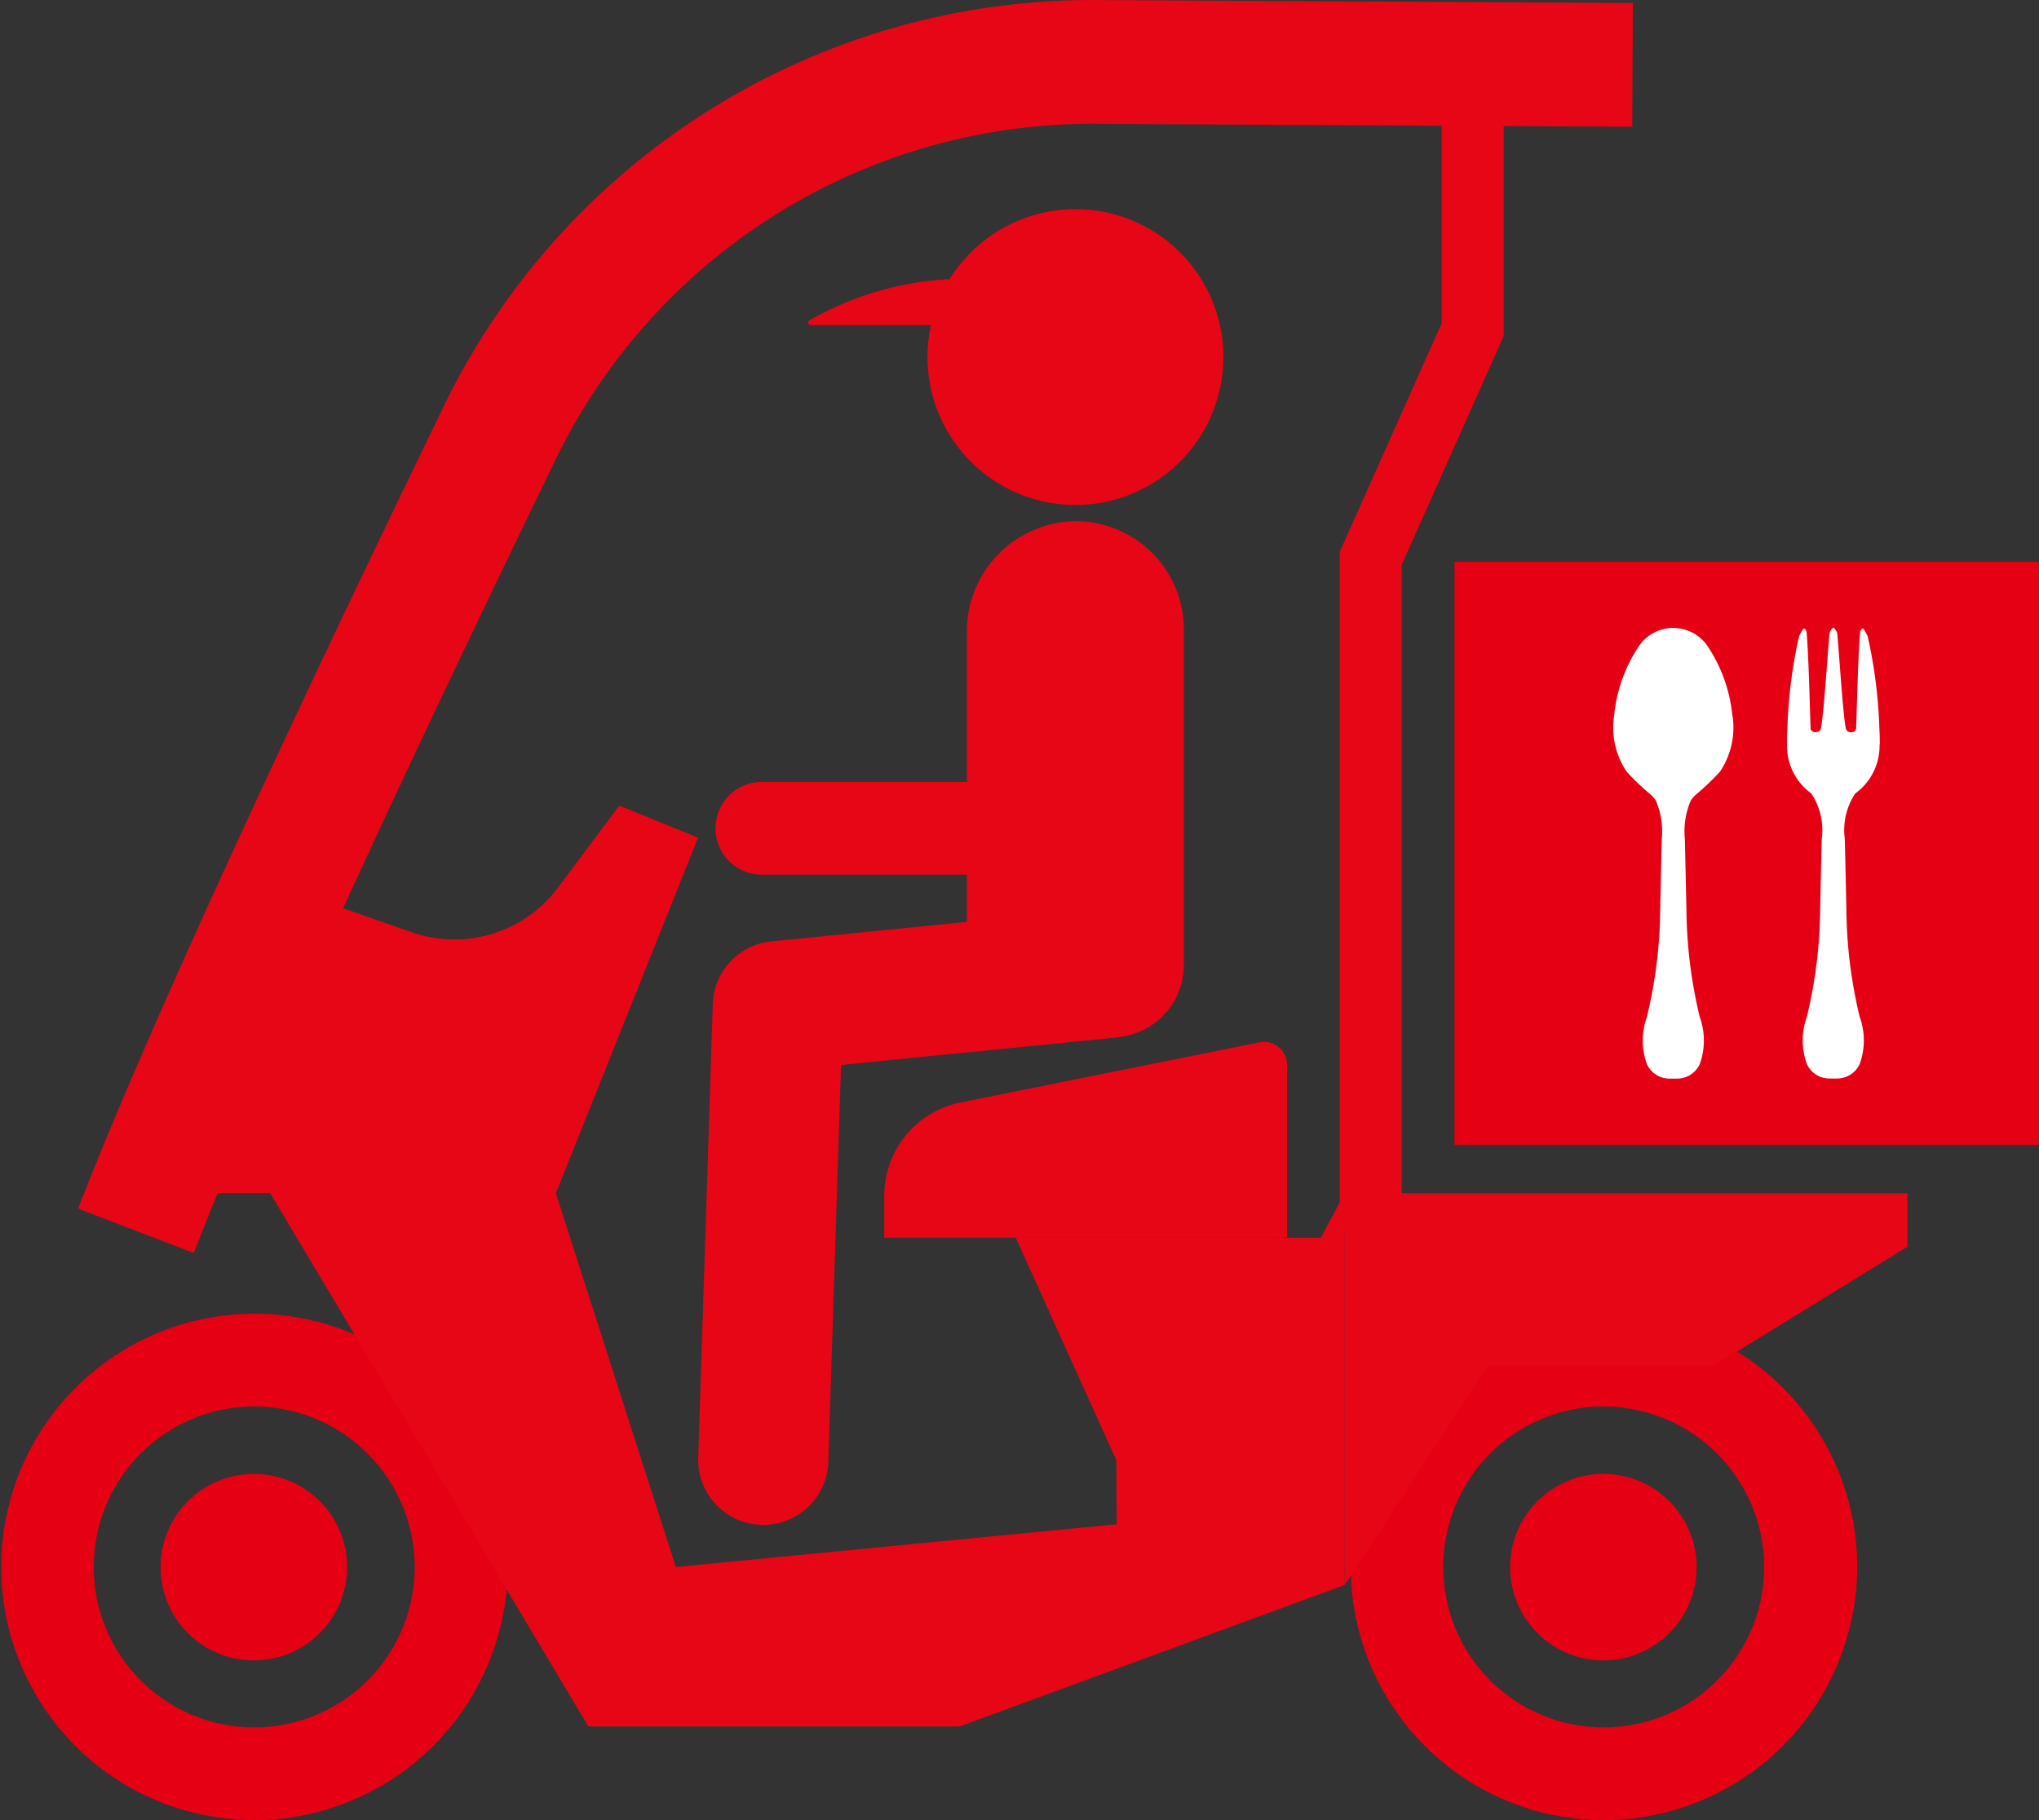 <svg xmlns="http://www.w3.org/2000/svg" xmlns:xlink="http://www.w3.org/1999/xlink" width="56" height="50" viewBox="0 0 56 50"><rect x="0" y="0" width="56" height="50" fill="#333333" stroke="none"/><defs><clipPath id="a"><rect width="56" height="50" fill="none"/></clipPath></defs><g clip-path="url(#a)"><path d="M6.972,200.84a6.955,6.955,0,1,1,6.972-6.955,6.971,6.971,0,0,1-6.972,6.955m0-11.363a4.408,4.408,0,1,0,4.418,4.408,4.418,4.418,0,0,0-4.418-4.408" transform="translate(0 -150.84)" fill="#e60013"/><path d="M27.913,212.277a2.561,2.561,0,1,1-2.561-2.554,2.558,2.558,0,0,1,2.561,2.554" transform="translate(-18.381 -169.233)" fill="#e60013"/><path d="M198.485,200.84a6.955,6.955,0,1,1,6.972-6.955,6.971,6.971,0,0,1-6.972,6.955m0-11.363a4.408,4.408,0,1,0,4.418,4.408,4.418,4.418,0,0,0-4.418-4.408" transform="translate(-154.45 -150.84)" fill="#e60013"/><path d="M219.427,212.277a2.561,2.561,0,1,1-2.561-2.554,2.558,2.558,0,0,1,2.561,2.554" transform="translate(-172.831 -169.233)" fill="#e60013"/><path d="M139.743,33.818a4.063,4.063,0,1,1-4.063-4.054,4.058,4.058,0,0,1,4.063,4.054" transform="translate(-106.144 -24.018)" fill="#e60615"/><path d="M119.505,39.679a8.62,8.62,0,0,0-4.793,1.131.07.07,0,0,0,.039.127h4.685a.069.069,0,0,0,.069-.069s.036-1.186,0-1.189" transform="translate(-92.487 -32.007)" fill="#e60615"/><path d="M111.558,84.574h-8.576a1.274,1.274,0,1,1,0-2.547h7.3V76.307a1.277,1.277,0,0,1,2.553,0V83.3a1.275,1.275,0,0,1-1.277,1.274" transform="translate(-82.023 -60.547)" fill="#e60615"/><path d="M100.856,146.163H100.8a1.785,1.785,0,0,1-1.729-1.839l.4-12.471a1.785,1.785,0,0,1,1.608-1.717l9.016-.9a1.783,1.783,0,1,1,.356,3.548l-7.457.745-.35,10.91a1.785,1.785,0,0,1-1.785,1.726" transform="translate(-79.895 -104.275)" fill="#e60615"/><path d="M143.178,77.125a2.975,2.975,0,0,0-2.921-2.971,3.022,3.022,0,0,0-3.037,3.03V88.742l4.164-.416a1.989,1.989,0,0,0,1.794-1.977Z" transform="translate(-110.664 -59.837)" fill="#e60615"/><path d="M206.284,171.249l-5.321,3.274-6.193-.02-3.941,6.039V169.778h15.455Z" transform="translate(-153.898 -137)" fill="#e60615"/><path d="M191.824,45.834h-1.7V27.175l2.8-6.28v-6h1.7v6.36l-2.8,6.28Z" transform="translate(-153.327 -12.02)" fill="#e60615"/><path d="M144.145,176.1l2.76,6.106.028,3.439,4.756-.99,1.49-8.554Z" transform="translate(-116.248 -142.099)" fill="#e60615"/><path d="M125.5,153.622v-1.156a2.611,2.611,0,0,1,2.1-2.558l8.209-1.652a.628.628,0,0,1,.752.614v4.751Z" transform="translate(-101.214 -119.623)" fill="#e60615"/><path d="M39.035,3.4l14.749.081L53.8.08,39.058,0H38.9A19.781,19.781,0,0,0,21.181,11.08C17.753,18.143,13.222,27.714,11.1,33.2l3.177,1.22c.2-.513.418-1.064.657-1.646h1.44l8.74,14.652H35.31l10.576-3.887V32.778l-4.8,8.952-13.57,1.315L24.222,32.778l3.905-9.767-2.164-.882-1.684,2.254a3.551,3.551,0,0,1-4.017,1.224l-1.884-.659c1.909-4.165,4.045-8.632,5.867-12.388A16.377,16.377,0,0,1,39.035,3.4" transform="translate(-8.955 0.001)" fill="#e60615"/><path d="M0,0H16.053V16.015H0Z" transform="translate(39.947 15.432)" fill="#e60013"/><path d="M256.148,92.543c0-.134,0-.267-.01-.4a13.363,13.363,0,0,0-.321-2.563,1.312,1.312,0,0,0-.114-.208.025.025,0,0,0-.038-.006.131.131,0,0,0-.055.086c-.059.643-.088,2.039-.111,2.648-.006.145-.256.151-.285,0-.087-.453-.2-2.336-.237-2.618a.321.321,0,0,0-.085-.134.024.024,0,0,0-.038,0,.32.32,0,0,0-.084.134c-.036.283-.15,2.165-.237,2.618-.028.148-.279.142-.285,0-.023-.61-.052-2-.111-2.648a.131.131,0,0,0-.055-.086.025.025,0,0,0-.038.006,1.327,1.327,0,0,0-.114.208,13.383,13.383,0,0,0-.321,2.563c-.01.133-.012.266-.009.4a1.619,1.619,0,0,0,.668,1.349l0,0a1.817,1.817,0,0,1,.286,1.252q-.022.967-.043,1.934a13,13,0,0,1-.366,2.952,1.894,1.894,0,0,0,0,1.291.681.681,0,0,0,.641.4.79.79,0,0,0,.085,0h0a.789.789,0,0,0,.085,0,.681.681,0,0,0,.641-.4,1.9,1.9,0,0,0,0-1.291,13,13,0,0,1-.366-2.952q-.021-.967-.043-1.934a1.818,1.818,0,0,1,.286-1.252l0,0a1.619,1.619,0,0,0,.668-1.349" transform="translate(-204.521 -72.094)" fill="#fff"/><path d="M232.259,91.752a4.153,4.153,0,0,0-.7-1.937,1.141,1.141,0,0,0-1.847,0,4.153,4.153,0,0,0-.7,1.937,2.169,2.169,0,0,0,.344,1.54,6.873,6.873,0,0,0,.624.6.885.885,0,0,1,.178.193,2.153,2.153,0,0,1,.162,1.062q-.022.967-.042,1.934a12.994,12.994,0,0,1-.366,2.951,1.9,1.9,0,0,0,0,1.292.68.68,0,0,0,.641.4.788.788,0,0,0,.085,0h0a.785.785,0,0,0,.085,0,.68.68,0,0,0,.641-.4,1.9,1.9,0,0,0,0-1.292,12.982,12.982,0,0,1-.366-2.951q-.021-.967-.043-1.934a2.153,2.153,0,0,1,.162-1.062.887.887,0,0,1,.178-.193,6.841,6.841,0,0,0,.624-.6,2.168,2.168,0,0,0,.344-1.54" transform="translate(-184.681 -72.094)" fill="#fff"/></g></svg>